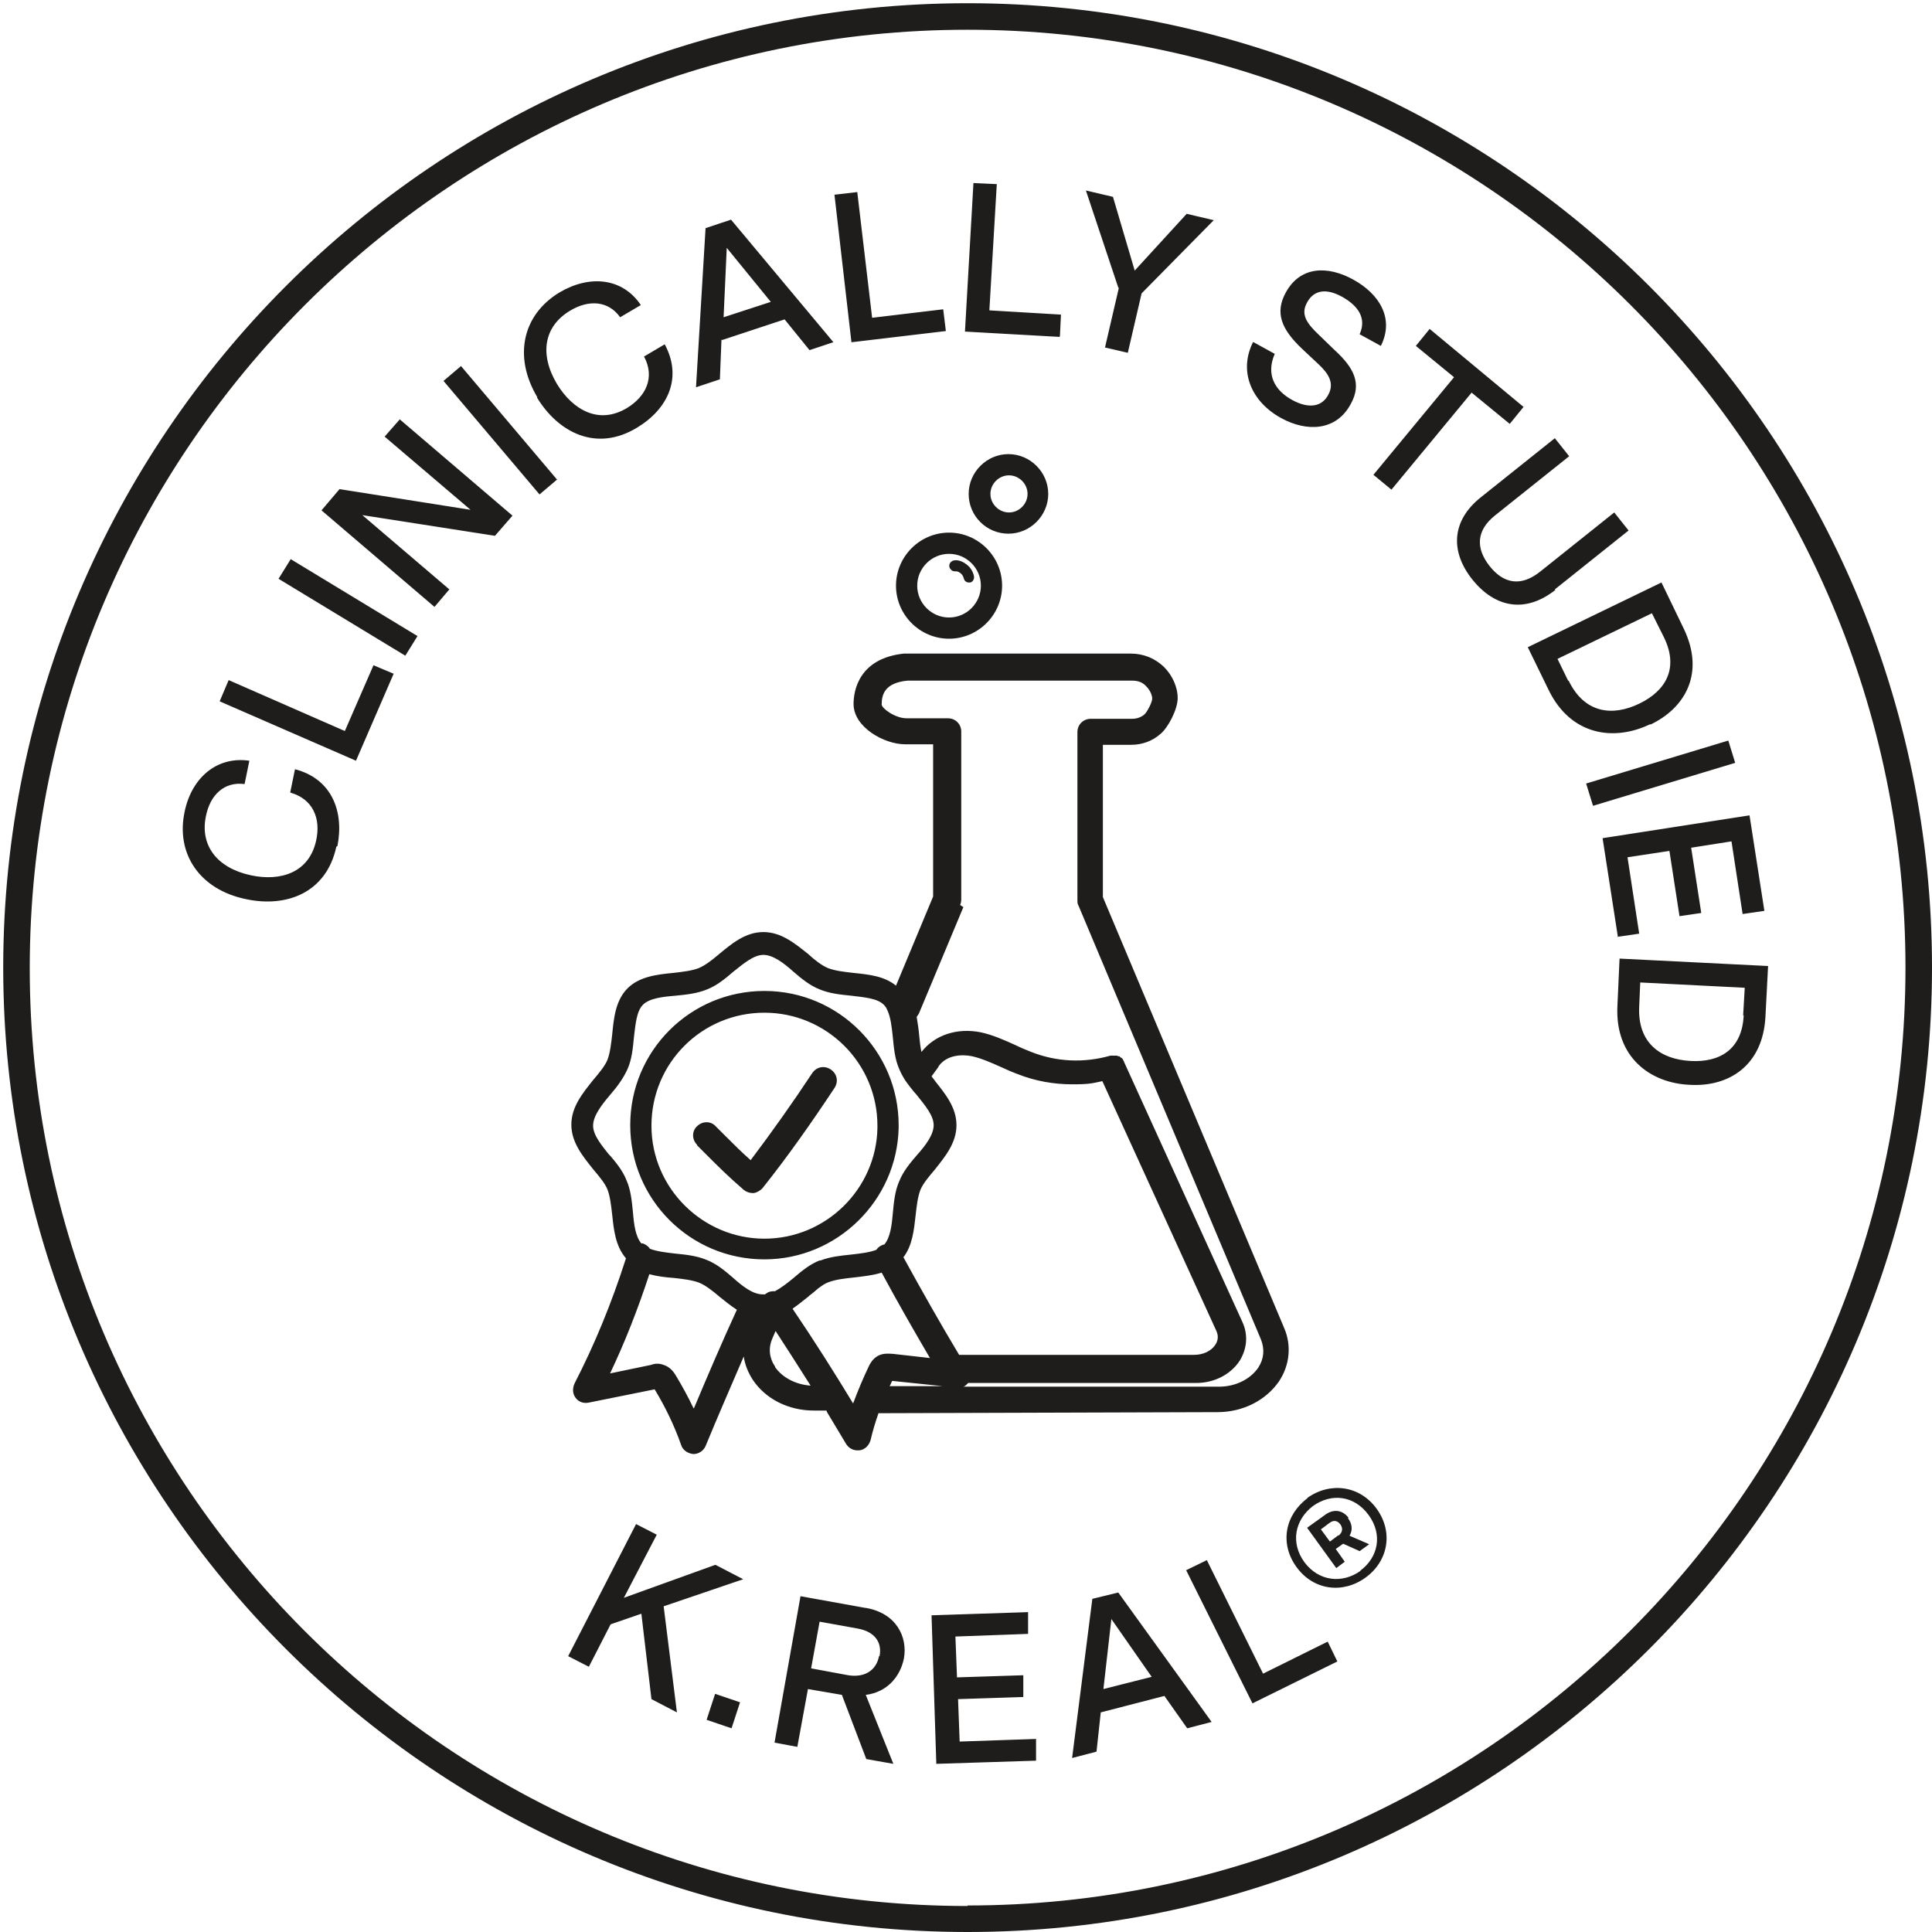 <svg xmlns="http://www.w3.org/2000/svg" fill="none" viewBox="0 0 600 600" height="600" width="600">
<path fill="#1E1D1C" d="M300.5 1C135.264 1 1 135.429 1 300.5C1 465.571 135.429 600 300.5 600C465.571 600 600 465.571 600 300.5C600 135.429 465.736 1 300.5 1ZM300.5 591.928C139.877 591.928 9.237 461.288 9.237 300.665C9.237 140.042 140.042 9.237 300.5 9.237C460.958 9.237 591.763 139.877 591.763 300.5C591.763 461.123 461.123 591.763 300.5 591.763V591.928ZM216.482 355.524C214.834 353.876 214.834 351.24 216.482 349.758C218.129 348.11 220.765 348.11 222.248 349.758L224.884 352.394C228.014 355.524 230.155 357.665 233.121 360.301C239.71 351.57 246.135 342.509 252.231 333.284C253.549 331.307 256.02 330.812 257.997 332.13C259.974 333.448 260.468 335.919 259.15 337.896C252.066 348.604 244.653 359.148 236.91 368.868C236.251 369.691 235.098 370.35 234.109 370.515H233.78C232.791 370.515 231.803 370.186 230.979 369.527C226.037 365.243 223.401 362.608 219.118 358.324L216.482 355.688V355.524ZM237.404 391.108C259.974 391.108 278.589 372.821 279.084 350.252C279.084 349.922 279.084 349.758 279.084 349.428C279.084 326.529 260.468 307.749 237.404 307.749C214.34 307.749 195.724 326.364 195.724 349.428C195.724 372.492 214.34 391.108 237.404 391.108ZM237.404 314.503C256.679 314.503 272.494 330.153 272.494 349.593C272.494 369.032 272.494 349.922 272.494 350.252C272.164 369.197 256.514 384.683 237.404 384.683C218.294 384.683 202.314 369.032 202.314 349.593C202.314 330.153 217.965 314.503 237.404 314.503ZM256.843 438.553C258.82 441.848 260.797 445.143 262.774 448.438C263.598 449.756 264.916 450.415 266.234 450.415C267.552 450.415 266.563 450.415 266.893 450.415C268.54 450.25 269.858 448.932 270.352 447.285C271.011 444.484 271.835 441.683 272.823 438.883L378.093 438.553C386.001 438.553 393.085 434.929 397.203 428.998C400.498 424.056 401.157 417.961 398.851 412.524L342.509 278.589V231.309H351.24C354.7 231.309 357.83 230.155 360.301 228.014C362.772 226.037 365.738 220.271 365.738 216.811C365.738 213.352 364.09 209.727 361.454 207.092C358.654 204.456 355.194 202.973 351.076 202.973H281.225C281.225 202.973 280.896 202.973 280.731 202.973C266.728 204.456 265.081 214.505 265.081 218.623C265.081 225.872 274.636 231.144 281.06 231.144H289.792V278.425L278.26 306.101C274.636 303.136 269.858 302.642 265.081 302.147C262.115 301.818 259.315 301.488 257.173 300.665C255.196 299.841 253.054 298.194 250.913 296.217C246.959 293.087 242.676 289.462 237.075 289.462C231.473 289.462 227.19 293.087 223.236 296.381C221.095 298.194 218.953 299.841 216.976 300.665C214.834 301.488 212.034 301.818 209.068 302.147C203.961 302.642 198.525 303.301 194.901 306.925C191.112 310.714 190.617 316.315 190.123 321.257C189.794 324.223 189.464 327.023 188.641 329.165C187.817 331.142 186.005 333.284 184.193 335.425C181.062 339.379 177.438 343.662 177.438 349.263C177.438 354.865 181.062 359.148 184.193 363.102C186.005 365.243 187.817 367.385 188.641 369.362C189.464 371.504 189.794 374.304 190.123 377.27C190.617 381.882 191.112 386.989 194.406 390.778C189.794 405.111 184.687 417.466 178.427 429.657C177.768 431.14 177.768 432.787 178.756 434.105C179.744 435.423 181.227 435.918 182.875 435.588L203.303 431.469C206.597 436.906 209.398 442.672 211.54 448.767C212.034 450.415 213.681 451.403 215.329 451.568C216.976 451.568 218.459 450.579 219.118 449.097C222.907 439.871 227.025 430.481 230.979 421.255C231.309 423.727 232.297 426.198 233.78 428.504C237.733 434.435 244.817 438.059 252.725 438.059H256.679L256.843 438.553ZM265.081 436.082C258.985 426.033 252.725 416.149 246.135 406.429C247.783 405.276 249.43 403.958 251.078 402.64L251.407 402.31C252.395 401.651 253.219 400.828 254.043 400.169C255.361 399.18 256.349 398.521 257.338 398.192C259.479 397.368 262.28 397.039 265.41 396.709C268.211 396.38 271.176 396.05 273.812 395.226C278.589 404.122 283.696 413.018 288.803 421.75L277.107 420.432C276.118 420.432 274.141 420.102 272.329 421.255C270.847 422.244 270.188 423.562 269.858 424.221C268.046 428.01 266.399 431.964 264.916 435.917L265.081 436.082ZM290.451 335.755C290.121 335.26 289.627 334.766 289.298 334.272L291.11 331.801C291.274 331.636 291.439 331.307 291.604 330.977C294.075 327.682 298.523 327.353 301.818 328.012C304.783 328.671 307.749 329.989 310.714 331.307C312.526 332.13 314.338 332.954 316.15 333.613C321.587 335.755 327.353 336.743 332.954 336.743C338.555 336.743 339.214 336.414 342.344 335.755L377.764 413.348C378.587 415.16 378.093 416.643 377.434 417.631C376.116 419.608 373.645 420.761 370.845 420.761H298.194C298.194 420.761 298.029 420.761 297.864 420.761C291.933 410.877 286.168 400.663 280.566 390.449C283.367 386.825 283.861 381.882 284.355 377.434C284.685 374.469 285.014 371.668 285.838 369.527C286.662 367.55 288.474 365.408 290.286 363.266C293.416 359.313 297.04 355.029 297.04 349.428C297.04 343.827 293.416 339.544 290.286 335.59L290.451 335.755ZM276.942 428.834L292.757 430.481H276.283C276.612 429.987 276.777 429.328 277.107 428.834H276.942ZM298.194 281.06C298.358 280.566 298.523 280.072 298.523 279.413V227.19C298.523 224.884 296.711 223.071 294.405 223.071H281.555C277.93 223.071 273.812 219.941 273.812 218.788C273.812 215.658 274.8 212.034 281.884 211.375H351.57C353.382 211.375 354.865 211.869 356.018 213.187C357.336 214.505 357.83 216.152 357.83 216.976C357.83 218.129 356.183 221.259 355.359 221.918C354.37 222.742 353.053 223.236 351.57 223.236H338.72C336.414 223.236 334.601 225.048 334.601 227.355V279.578C334.601 280.072 334.601 280.731 334.931 281.225L391.602 415.984C392.755 418.949 392.59 421.914 390.778 424.715C388.307 428.339 383.694 430.646 378.587 430.646H299.017C299.676 430.646 300.17 429.987 300.665 429.493H371.504C377.105 429.493 382.212 426.857 385.012 422.573C387.319 418.784 387.648 414.501 385.836 410.547L349.099 329.824C349.099 329.824 349.099 329.659 348.934 329.494C348.934 329.494 348.934 329.33 348.769 329.165C348.769 329.165 348.769 329 348.604 328.836C348.604 328.836 348.44 328.671 348.275 328.506C348.275 328.506 348.11 328.506 347.946 328.341C347.946 328.341 347.781 328.177 347.616 328.012C347.616 328.012 347.451 328.012 347.287 328.012C347.287 328.012 346.957 328.012 346.957 327.847C346.957 327.847 346.792 327.847 346.628 327.847H346.298H345.969H345.639H345.31C345.31 327.847 344.98 327.847 344.815 327.847C336.743 330.153 328.177 329.824 320.269 326.694C318.622 326.035 316.974 325.376 315.327 324.552C312.032 323.07 308.408 321.422 304.619 320.598C297.205 319.116 290.286 321.422 286.167 326.694C285.838 325.211 285.673 323.729 285.509 322.081C285.344 319.939 285.014 317.798 284.685 315.821C284.85 315.491 285.179 315.162 285.344 314.832L299.182 281.719L298.194 281.06ZM189.464 358.983C186.828 355.688 184.193 352.558 184.193 349.593C184.193 346.628 186.664 343.333 189.464 340.038C191.606 337.567 193.583 334.931 194.901 331.966C196.219 329 196.548 325.541 196.878 322.081C197.372 317.963 197.701 314.009 199.678 312.032C201.655 310.055 205.609 309.561 209.727 309.231C213.022 308.902 216.482 308.572 219.612 307.254C222.577 306.101 225.213 303.96 227.684 301.818C230.979 299.182 234.109 296.546 237.075 296.546C240.04 296.546 243.335 299.017 246.465 301.818C248.936 303.96 251.572 306.101 254.537 307.254C257.667 308.572 261.127 308.902 264.422 309.231C268.54 309.726 272.494 310.055 274.471 312.032C274.965 312.526 275.295 313.02 275.624 313.844C276.612 315.986 276.942 318.951 277.271 322.081C277.601 325.541 277.93 329 279.248 331.966C279.743 333.119 280.237 334.107 281.06 335.425C282.214 337.073 283.367 338.555 284.685 340.038C287.321 343.333 289.957 346.463 289.957 349.428C289.957 352.394 287.485 355.688 284.685 358.818C282.543 361.29 280.402 363.925 279.248 366.891C277.93 369.856 277.601 373.316 277.271 376.775C276.942 380.729 276.448 384.353 274.636 386.495C274.306 386.495 273.977 386.66 273.647 386.825C272.988 387.154 272.494 387.648 272.164 388.142C270.023 388.966 267.222 389.296 264.257 389.625C261.127 389.955 257.832 390.284 254.867 391.437H254.537C251.572 392.59 248.936 394.732 246.465 396.874C244.488 398.521 242.511 400.004 240.699 400.992C239.875 400.992 238.887 400.992 238.063 401.651C238.063 401.651 237.734 401.816 237.569 401.981C237.404 401.981 237.075 401.981 236.91 401.981C233.78 401.981 230.65 399.51 227.52 396.709C225.048 394.567 222.413 392.426 219.447 391.273C216.317 389.955 212.858 389.625 209.563 389.296C206.762 388.966 203.961 388.637 201.82 387.813C201.326 386.989 200.502 386.495 199.678 386.166C199.678 386.166 199.349 386.166 199.184 386.166C197.372 384.024 196.878 380.4 196.548 376.281C196.219 372.986 195.889 369.527 194.571 366.561C193.418 363.596 191.276 360.96 189.135 358.489L189.464 358.983ZM215.329 437.235C213.681 433.776 211.869 430.481 209.892 427.186C209.398 426.362 208.245 424.55 206.103 423.891C204.456 423.232 202.973 423.562 202.149 423.891L189.464 426.527C194.077 416.807 198.031 406.758 201.655 395.721C204.126 396.38 206.762 396.709 209.233 396.874C212.199 397.203 214.999 397.533 217.141 398.356C219.118 399.18 221.259 400.828 223.566 402.804C225.213 404.122 227.025 405.605 228.837 406.758C224.225 416.807 219.777 427.186 215.493 437.4L215.329 437.235ZM240.699 424.386C238.887 421.75 238.557 418.62 239.875 415.654L240.864 413.348C244.488 418.949 248.112 424.55 251.737 430.316C247.124 429.987 243.005 427.845 240.699 424.55V424.386ZM278.26 181.886C278.26 190.947 285.673 198.36 294.734 198.36C303.795 198.36 311.208 190.947 311.208 181.886C311.208 172.825 303.795 165.412 294.734 165.412C285.673 165.412 278.26 172.825 278.26 181.886ZM294.734 172.002C300.17 172.002 304.619 176.45 304.619 181.886C304.619 187.323 300.17 191.771 294.734 191.771C289.298 191.771 284.85 187.323 284.85 181.886C284.85 176.45 289.298 172.002 294.734 172.002ZM300.829 153.386C300.829 160.305 306.431 165.741 313.185 165.741C319.939 165.741 325.541 160.14 325.541 153.386C325.541 146.631 319.939 141.03 313.185 141.03C306.431 141.03 300.829 146.631 300.829 153.386ZM319.116 153.386C319.116 156.516 316.48 159.152 313.35 159.152C310.22 159.152 307.584 156.516 307.584 153.386C307.584 150.256 310.22 147.62 313.35 147.62C316.48 147.62 319.116 150.256 319.116 153.386ZM295.228 176.779C294.569 176.12 294.734 174.967 295.393 174.473C296.217 173.649 298.358 173.814 300.171 175.296C301.324 176.12 302.147 177.438 302.477 178.921C302.642 179.744 302.147 180.733 301.324 180.898C301.324 180.898 300.994 180.898 300.829 180.898C300.171 180.898 299.512 180.403 299.347 179.744C299.182 178.921 298.688 178.262 298.194 177.932C297.535 177.438 297.04 177.438 297.04 177.438C296.381 177.438 295.723 177.438 295.393 176.944L295.228 176.779ZM104.458 262.939C101.328 277.436 88.807 281.884 76.452 279.248C61.954 276.283 54.541 265.081 57.342 252.066C59.483 241.687 67.226 234.768 77.44 236.251L75.957 243.499C69.697 242.676 65.249 246.794 63.931 253.549C62.119 262.445 67.226 269.529 77.934 271.835C87.16 273.812 96.056 271.011 98.198 260.962C99.68 254.208 97.209 248.112 90.125 246.135L91.608 238.887C102.975 241.852 106.929 251.901 104.787 262.774L104.458 262.939ZM115.99 206.597L122.25 209.233L110.553 236.251L68.215 217.8L71.015 211.21L107.094 227.025L115.99 206.597ZM90.29 173.649L129.663 197.537L125.874 203.632L86.501 179.744L90.29 173.649ZM124.062 130.157L159.152 160.14L153.715 166.4L112.53 159.976L139.548 183.039L134.935 188.476L99.845 158.493L105.446 151.903L146.137 158.328L119.449 135.594L124.227 130.157H124.062ZM143.172 113.683L172.99 148.938L167.554 153.551L137.735 118.296L143.172 113.683ZM166.895 123.403C159.317 110.718 162.282 97.703 173.814 90.784C183.039 85.348 193.253 86.171 199.019 94.738L192.594 98.527C188.97 93.42 182.875 92.926 176.944 96.55C169.036 101.328 167.389 109.894 172.99 119.284C177.932 127.357 186.005 131.969 194.736 126.698C200.667 123.073 203.467 117.143 200.008 110.718L206.433 106.929C212.034 117.307 207.421 127.027 197.866 132.793C185.181 140.536 173.32 134.276 166.73 123.403H166.895ZM224.225 105.611L243.664 99.186L251.407 108.741L258.82 106.27L227.025 68.215L219.118 70.85L216.152 120.273L223.566 117.802L224.06 105.446L224.225 105.611ZM225.543 76.781L239.381 93.749L224.719 98.527L225.707 76.781H225.543ZM264.422 106.27L259.15 60.472L266.234 59.648L270.847 98.692L292.922 96.056L293.746 102.81L264.586 106.27H264.422ZM329 104.622L299.676 102.975L302.312 56.847L309.561 57.177L307.254 96.385L329.494 97.703L329.165 104.458L329 104.622ZM347.287 89.301L337.237 59.154L345.639 61.131L352.394 84.03L368.538 66.402L376.94 68.379L354.535 91.114L350.252 109.565L343.168 107.917L347.451 89.466L347.287 89.301ZM389.296 106.27L395.885 109.894C393.085 116.319 395.885 121.261 401.322 124.227C406.429 127.027 410.547 126.368 412.524 122.579C414.501 118.955 412.524 115.99 409.559 113.189L404.287 108.247C397.862 102.151 395.885 97.044 399.345 90.784C403.793 82.712 412.195 82.382 420.267 86.83C428.339 91.278 433.117 98.856 428.834 107.423L422.244 103.799C424.55 98.692 421.585 94.903 416.972 92.267C412.03 89.466 408.076 89.96 405.935 93.914C403.793 97.703 405.935 100.504 409.559 103.963L414.501 108.741C420.432 114.177 423.068 119.12 419.443 125.545C414.995 133.782 405.935 134.276 397.862 129.828C388.801 124.886 384.518 115.495 389.131 106.27H389.296ZM457.169 121.755L432.128 152.068L426.527 147.455L451.568 117.143L439.707 107.423L443.99 102.151L473.149 126.368L468.866 131.64L457.004 121.92L457.169 121.755ZM483.034 183.204C473.643 190.617 464.253 188.641 457.334 180.074C450.415 171.507 450.579 161.788 459.97 154.374L482.869 136.088L487.317 141.689L464.418 159.976C458.322 164.753 458.322 170.354 462.606 175.791C466.889 181.227 472.325 182.38 478.421 177.438L501.32 159.152L505.768 164.753L482.869 183.039L483.034 183.204ZM512.522 225.048C523.56 219.777 529.491 208.904 522.901 195.23L515.982 180.898L474.467 200.996L480.892 214.175C487.811 228.508 501.32 230.32 512.522 224.884V225.048ZM486.987 211.375L483.693 204.62L513.017 190.453L516.806 198.031C521.418 207.586 517.3 214.505 509.227 218.459C500.826 222.577 492.094 221.589 487.152 211.375H486.987ZM538.881 236.91L494.73 250.254L492.589 243.335L536.739 229.991L538.881 236.91ZM502.473 291.11L497.696 260.303L543.329 253.219L547.942 282.873L541.187 283.861L537.728 261.292L525.207 263.268L528.337 283.532L521.583 284.52L518.453 264.257L505.438 266.234L509.063 289.957L502.308 290.945L502.473 291.11ZM502.967 297.699L502.308 312.361C501.485 328.341 512.522 336.414 524.878 336.908C537.069 337.567 547.447 330.812 548.271 315.821L549.095 300.006L502.967 297.699ZM541.517 315.327C541.023 326.035 533.939 329.989 525.043 329.494C515.652 329 508.568 323.893 509.063 312.691L509.392 305.113L541.846 306.76L541.352 315.327H541.517ZM222.248 485.999L230.814 490.447L206.103 498.849L210.222 531.797L202.314 527.678L199.184 501.155L189.629 504.45L182.875 517.629L176.45 514.334L197.537 473.314L203.961 476.609L193.748 496.213L222.083 485.999H222.248ZM222.083 526.031L229.826 528.667L227.19 536.739L219.447 534.103L222.083 526.031ZM268.705 499.343L248.606 495.719L240.534 541.187L247.618 542.505L250.913 524.548L261.456 526.361L269.034 546.294L277.436 547.777L268.87 526.361C275.459 525.537 279.578 520.759 280.731 514.993C281.884 508.404 278.425 500.99 268.87 499.343H268.705ZM272.988 514.334C272.164 518.618 268.705 521.089 263.433 520.265L251.901 518.123L254.537 503.626L266.399 505.768C271.835 506.756 273.977 510.216 273.153 514.334H272.988ZM321.752 540.034V546.789C321.916 546.789 290.78 547.777 290.78 547.777L289.298 501.649L319.281 500.661V507.415C319.445 507.415 296.711 508.239 296.711 508.239L297.205 520.924L317.798 520.265V527.02C317.963 527.02 297.535 527.678 297.535 527.678L298.029 540.858L322.081 540.034H321.752ZM339.214 496.707L332.954 545.965L340.532 543.988L341.85 531.797L361.619 526.69L368.703 536.739L376.281 534.762L347.287 494.565L339.214 496.542V496.707ZM342.674 524.548L345.145 502.803L357.665 520.759L342.674 524.548ZM412.359 509.886L415.325 515.982L388.966 528.996L368.373 487.646L374.798 484.516L392.261 519.771L412.195 509.886H412.359ZM406.099 465.241C399.015 470.513 397.368 479.409 402.64 486.658C407.911 493.907 416.972 495.06 424.056 489.953C431.14 484.846 432.787 475.785 427.516 468.536C422.244 461.288 413.018 460.135 405.935 465.241H406.099ZM422.573 487.811C416.807 491.93 409.559 491.106 405.111 485.175C400.663 479.08 402.145 471.996 407.747 467.713C413.513 463.594 420.597 464.418 425.045 470.513C429.493 476.609 428.01 483.693 422.409 487.811H422.573ZM418.784 471.337C417.137 469.195 414.336 468.207 411.206 470.678L405.935 474.467L414.995 486.987L417.631 485.01L414.831 481.057L417.137 479.409L422.244 481.716L425.209 479.574L419.114 476.938C420.267 474.961 419.773 472.984 418.62 471.502L418.784 471.337ZM415.654 476.773L413.018 478.75L410.218 474.961L412.854 472.984C414.172 471.996 415.325 472.161 416.313 473.479C416.972 474.467 417.137 475.785 415.654 476.938V476.773Z"></path>
</svg>
